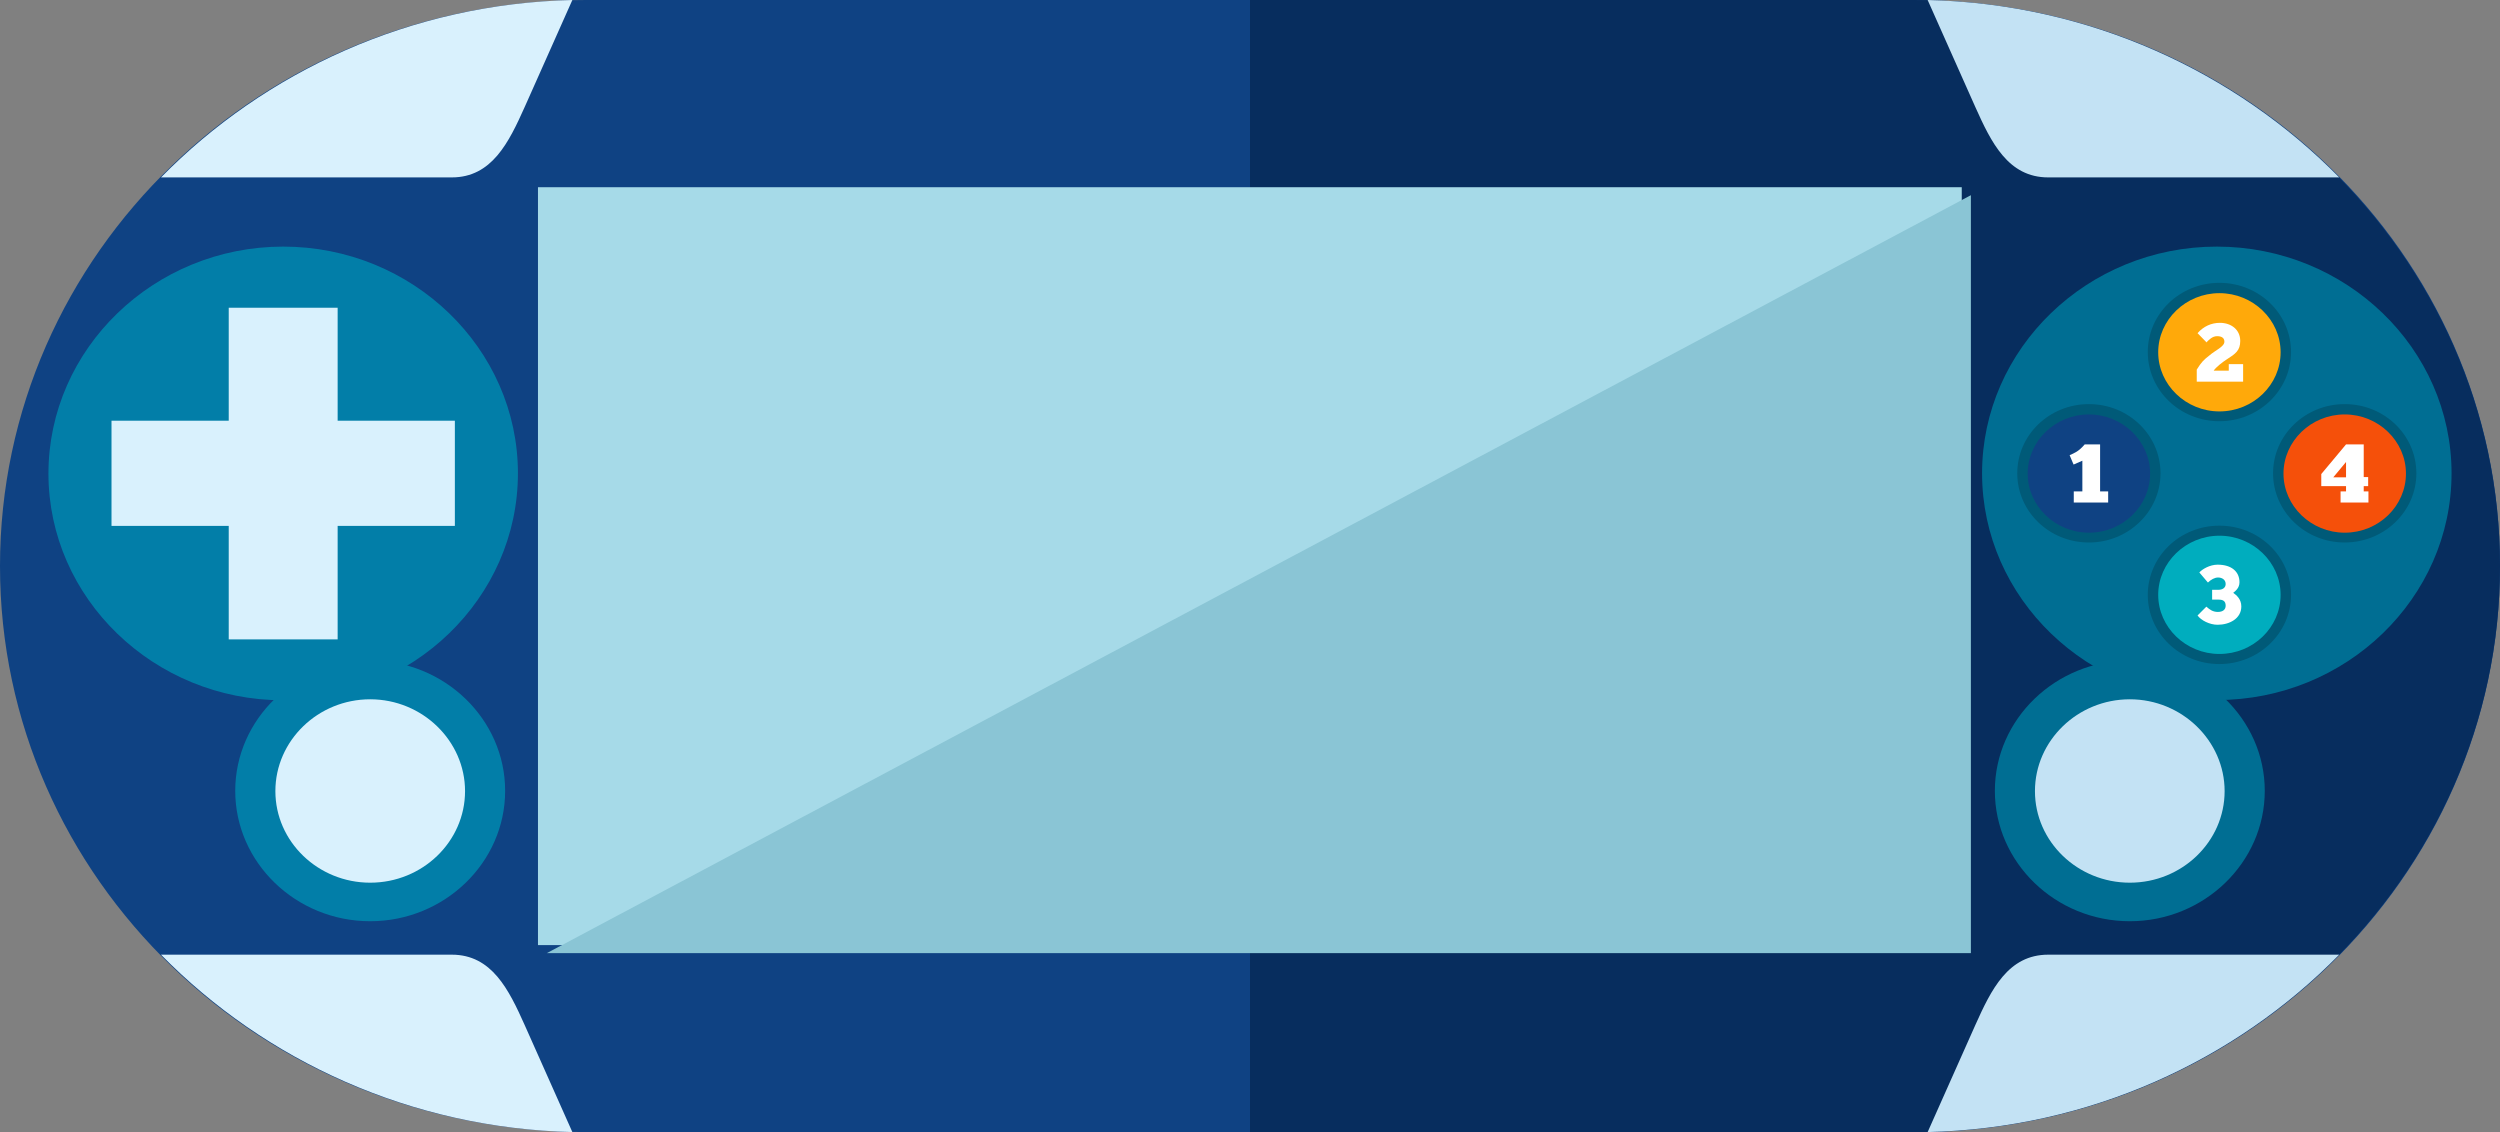<svg width="53" height="24" viewBox="0 0 53 24" fill="none" xmlns="http://www.w3.org/2000/svg">
<rect x="0" y="0" width="53" height="24" fill="#808080" stroke="none"/>
<g clip-path="url(#clip0_10_991)">
<path d="M40.573 0H12.427C5.564 0 0 5.373 0 12C0 18.627 5.564 24 12.427 24H40.573C47.436 24 53 18.627 53 12C53 5.373 47.436 0 40.573 0Z" fill="#0F4283"/>
<path fill-rule="evenodd" clip-rule="evenodd" d="M26.5 0H40.573C47.405 0 53 5.399 53 12.003C53 18.602 47.411 24.005 40.573 24.005H26.5V0Z" fill="#072D5E"/>
<path d="M41.589 3.969H11.405V20.036H41.589V3.969Z" fill="#A6DAE8"/>
<path fill-rule="evenodd" clip-rule="evenodd" d="M12.134 0L11.124 2.267C10.787 3.019 10.428 3.761 9.577 3.761H3.413C5.617 1.515 8.71 0.08 12.134 0Z" fill="#D9F1FD"/>
<path fill-rule="evenodd" clip-rule="evenodd" d="M40.866 0L41.876 2.267C42.213 3.019 42.572 3.761 43.423 3.761H49.592C47.383 1.515 44.29 0.08 40.866 0Z" fill="#C3E2F4"/>
<path fill-rule="evenodd" clip-rule="evenodd" d="M12.134 24L11.124 21.733C10.787 20.981 10.428 20.239 9.577 20.239H3.413C5.623 22.49 8.716 23.92 12.14 24H12.134Z" fill="#D9F1FD"/>
<path fill-rule="evenodd" clip-rule="evenodd" d="M40.866 24L41.876 21.733C42.213 20.981 42.572 20.239 43.423 20.239H49.592C47.383 22.49 44.29 23.92 40.866 24Z" fill="#C3E2F4"/>
<path fill-rule="evenodd" clip-rule="evenodd" d="M6.004 14.841C8.743 14.841 10.98 12.68 10.98 10.034C10.98 7.388 8.743 5.228 6.004 5.228C3.264 5.228 1.027 7.394 1.027 10.04C1.027 12.685 3.264 14.846 6.004 14.846V14.841Z" fill="#027EA8"/>
<path d="M7.158 6.524H4.849V13.555H7.158V6.524Z" fill="#D9F1FD"/>
<path d="M9.643 8.919H2.364V11.149H9.643V8.919Z" fill="#D9F1FD"/>
<path fill-rule="evenodd" clip-rule="evenodd" d="M46.996 14.841C49.736 14.841 51.973 12.68 51.973 10.034C51.973 7.388 49.736 5.228 46.996 5.228C44.257 5.228 42.02 7.388 42.02 10.034C42.02 12.68 44.257 14.841 46.996 14.841Z" fill="#006E93"/>
<path fill-rule="evenodd" clip-rule="evenodd" d="M49.708 11.501C50.542 11.501 51.227 10.845 51.227 10.034C51.227 9.223 50.548 8.567 49.708 8.567C48.869 8.567 48.189 9.223 48.189 10.034C48.189 10.845 48.869 11.501 49.708 11.501Z" fill="#005A78"/>
<path fill-rule="evenodd" clip-rule="evenodd" d="M47.052 14.078C47.886 14.078 48.57 13.422 48.57 12.611C48.57 11.8 47.891 11.144 47.052 11.144C46.212 11.144 45.533 11.8 45.533 12.611C45.533 13.422 46.212 14.078 47.052 14.078Z" fill="#005A78"/>
<path fill-rule="evenodd" clip-rule="evenodd" d="M44.285 11.501C45.118 11.501 45.803 10.845 45.803 10.034C45.803 9.223 45.124 8.567 44.285 8.567C43.445 8.567 42.766 9.223 42.766 10.034C42.766 10.845 43.445 11.501 44.285 11.501Z" fill="#005A78"/>
<path fill-rule="evenodd" clip-rule="evenodd" d="M47.052 8.93C47.886 8.93 48.57 8.274 48.57 7.463C48.57 6.652 47.891 5.996 47.052 5.996C46.212 5.996 45.533 6.652 45.533 7.463C45.533 8.274 46.212 8.93 47.052 8.93Z" fill="#005A78"/>
<path fill-rule="evenodd" clip-rule="evenodd" d="M49.708 11.293C50.426 11.293 51.006 10.728 51.006 10.04C51.006 9.351 50.421 8.786 49.708 8.786C48.996 8.786 48.41 9.351 48.41 10.04C48.41 10.728 48.996 11.293 49.708 11.293Z" fill="#F5500A"/>
<path fill-rule="evenodd" clip-rule="evenodd" d="M44.285 11.293C45.002 11.293 45.582 10.728 45.582 10.04C45.582 9.351 44.997 8.786 44.285 8.786C43.572 8.786 42.987 9.351 42.987 10.04C42.987 10.728 43.572 11.293 44.285 11.293Z" fill="#0F4283"/>
<path fill-rule="evenodd" clip-rule="evenodd" d="M47.052 8.722C47.77 8.722 48.349 8.156 48.349 7.468C48.349 6.78 47.764 6.215 47.052 6.215C46.339 6.215 45.754 6.78 45.754 7.468C45.754 8.156 46.339 8.722 47.052 8.722Z" fill="#FFA90A"/>
<path fill-rule="evenodd" clip-rule="evenodd" d="M47.052 13.864C47.77 13.864 48.349 13.299 48.349 12.611C48.349 11.923 47.764 11.357 47.052 11.357C46.339 11.357 45.754 11.923 45.754 12.611C45.754 13.299 46.339 13.864 47.052 13.864Z" fill="#00ADBE"/>
<path fill-rule="evenodd" clip-rule="evenodd" d="M43.964 9.847L44.146 9.767V10.418H43.964V10.653H44.693V10.418H44.522V9.421H44.196C44.064 9.575 43.981 9.602 43.876 9.65L43.959 9.847H43.964Z" fill="white"/>
<path fill-rule="evenodd" clip-rule="evenodd" d="M46.775 7.26C46.831 7.202 46.902 7.127 47.002 7.127C47.085 7.127 47.157 7.154 47.157 7.244C47.157 7.351 46.963 7.426 46.836 7.538C46.72 7.628 46.67 7.676 46.571 7.836V8.092H47.554V7.719H47.25V7.858H46.93C46.974 7.788 47.118 7.676 47.201 7.623C47.394 7.5 47.493 7.431 47.493 7.228C47.493 6.988 47.3 6.844 47.063 6.844C46.88 6.844 46.715 6.919 46.588 7.063L46.786 7.266L46.775 7.26Z" fill="white"/>
<path fill-rule="evenodd" clip-rule="evenodd" d="M46.809 12.349C46.875 12.285 46.952 12.243 47.024 12.243C47.101 12.243 47.184 12.285 47.184 12.381C47.184 12.461 47.118 12.504 47.029 12.504H46.897V12.712H47.035C47.129 12.712 47.184 12.744 47.184 12.84C47.184 12.925 47.123 12.973 47.018 12.973C46.913 12.973 46.847 12.925 46.775 12.861L46.588 13.048C46.659 13.149 46.842 13.245 47.013 13.245C47.261 13.245 47.516 13.117 47.516 12.856C47.516 12.696 47.405 12.611 47.344 12.568C47.389 12.531 47.477 12.467 47.477 12.344C47.477 12.12 47.311 11.971 47.013 11.971C46.847 11.971 46.687 12.067 46.626 12.136L46.803 12.344L46.809 12.349Z" fill="white"/>
<path fill-rule="evenodd" clip-rule="evenodd" d="M49.211 10.056V10.306H49.736V10.418H49.62V10.653H50.211V10.418H50.111V10.306H50.205V10.114H50.111V9.421H49.736L49.211 10.05V10.056ZM49.736 10.12H49.465L49.736 9.794V10.12Z" fill="white"/>
<path fill-rule="evenodd" clip-rule="evenodd" d="M41.783 4.138V20.206H11.594L41.783 4.138Z" fill="#8AC5D5"/>
<path fill-rule="evenodd" clip-rule="evenodd" d="M7.848 19.53C9.422 19.53 10.709 18.287 10.709 16.766C10.709 15.246 9.422 14.003 7.848 14.003C6.274 14.003 4.987 15.246 4.987 16.766C4.987 18.287 6.274 19.53 7.848 19.53Z" fill="#027EA8"/>
<path fill-rule="evenodd" clip-rule="evenodd" d="M7.848 18.713C8.959 18.713 9.859 17.839 9.859 16.772C9.859 15.705 8.953 14.825 7.848 14.825C6.744 14.825 5.838 15.699 5.838 16.772C5.838 17.844 6.744 18.713 7.848 18.713Z" fill="#D9F1FD"/>
<path fill-rule="evenodd" clip-rule="evenodd" d="M45.152 19.53C46.726 19.53 48.013 18.287 48.013 16.766C48.013 15.246 46.726 14.003 45.152 14.003C43.578 14.003 42.291 15.246 42.291 16.766C42.291 18.287 43.578 19.53 45.152 19.53Z" fill="#006E93"/>
<path fill-rule="evenodd" clip-rule="evenodd" d="M45.152 18.713C46.262 18.713 47.162 17.839 47.162 16.772C47.162 15.705 46.256 14.825 45.152 14.825C44.047 14.825 43.141 15.699 43.141 16.772C43.141 17.844 44.047 18.713 45.152 18.713Z" fill="#C3E2F4"/>
</g>
<defs>
<clipPath id="clip0_10_991">
<rect width="53" height="24" fill="white"/>
</clipPath>
</defs>
</svg>
